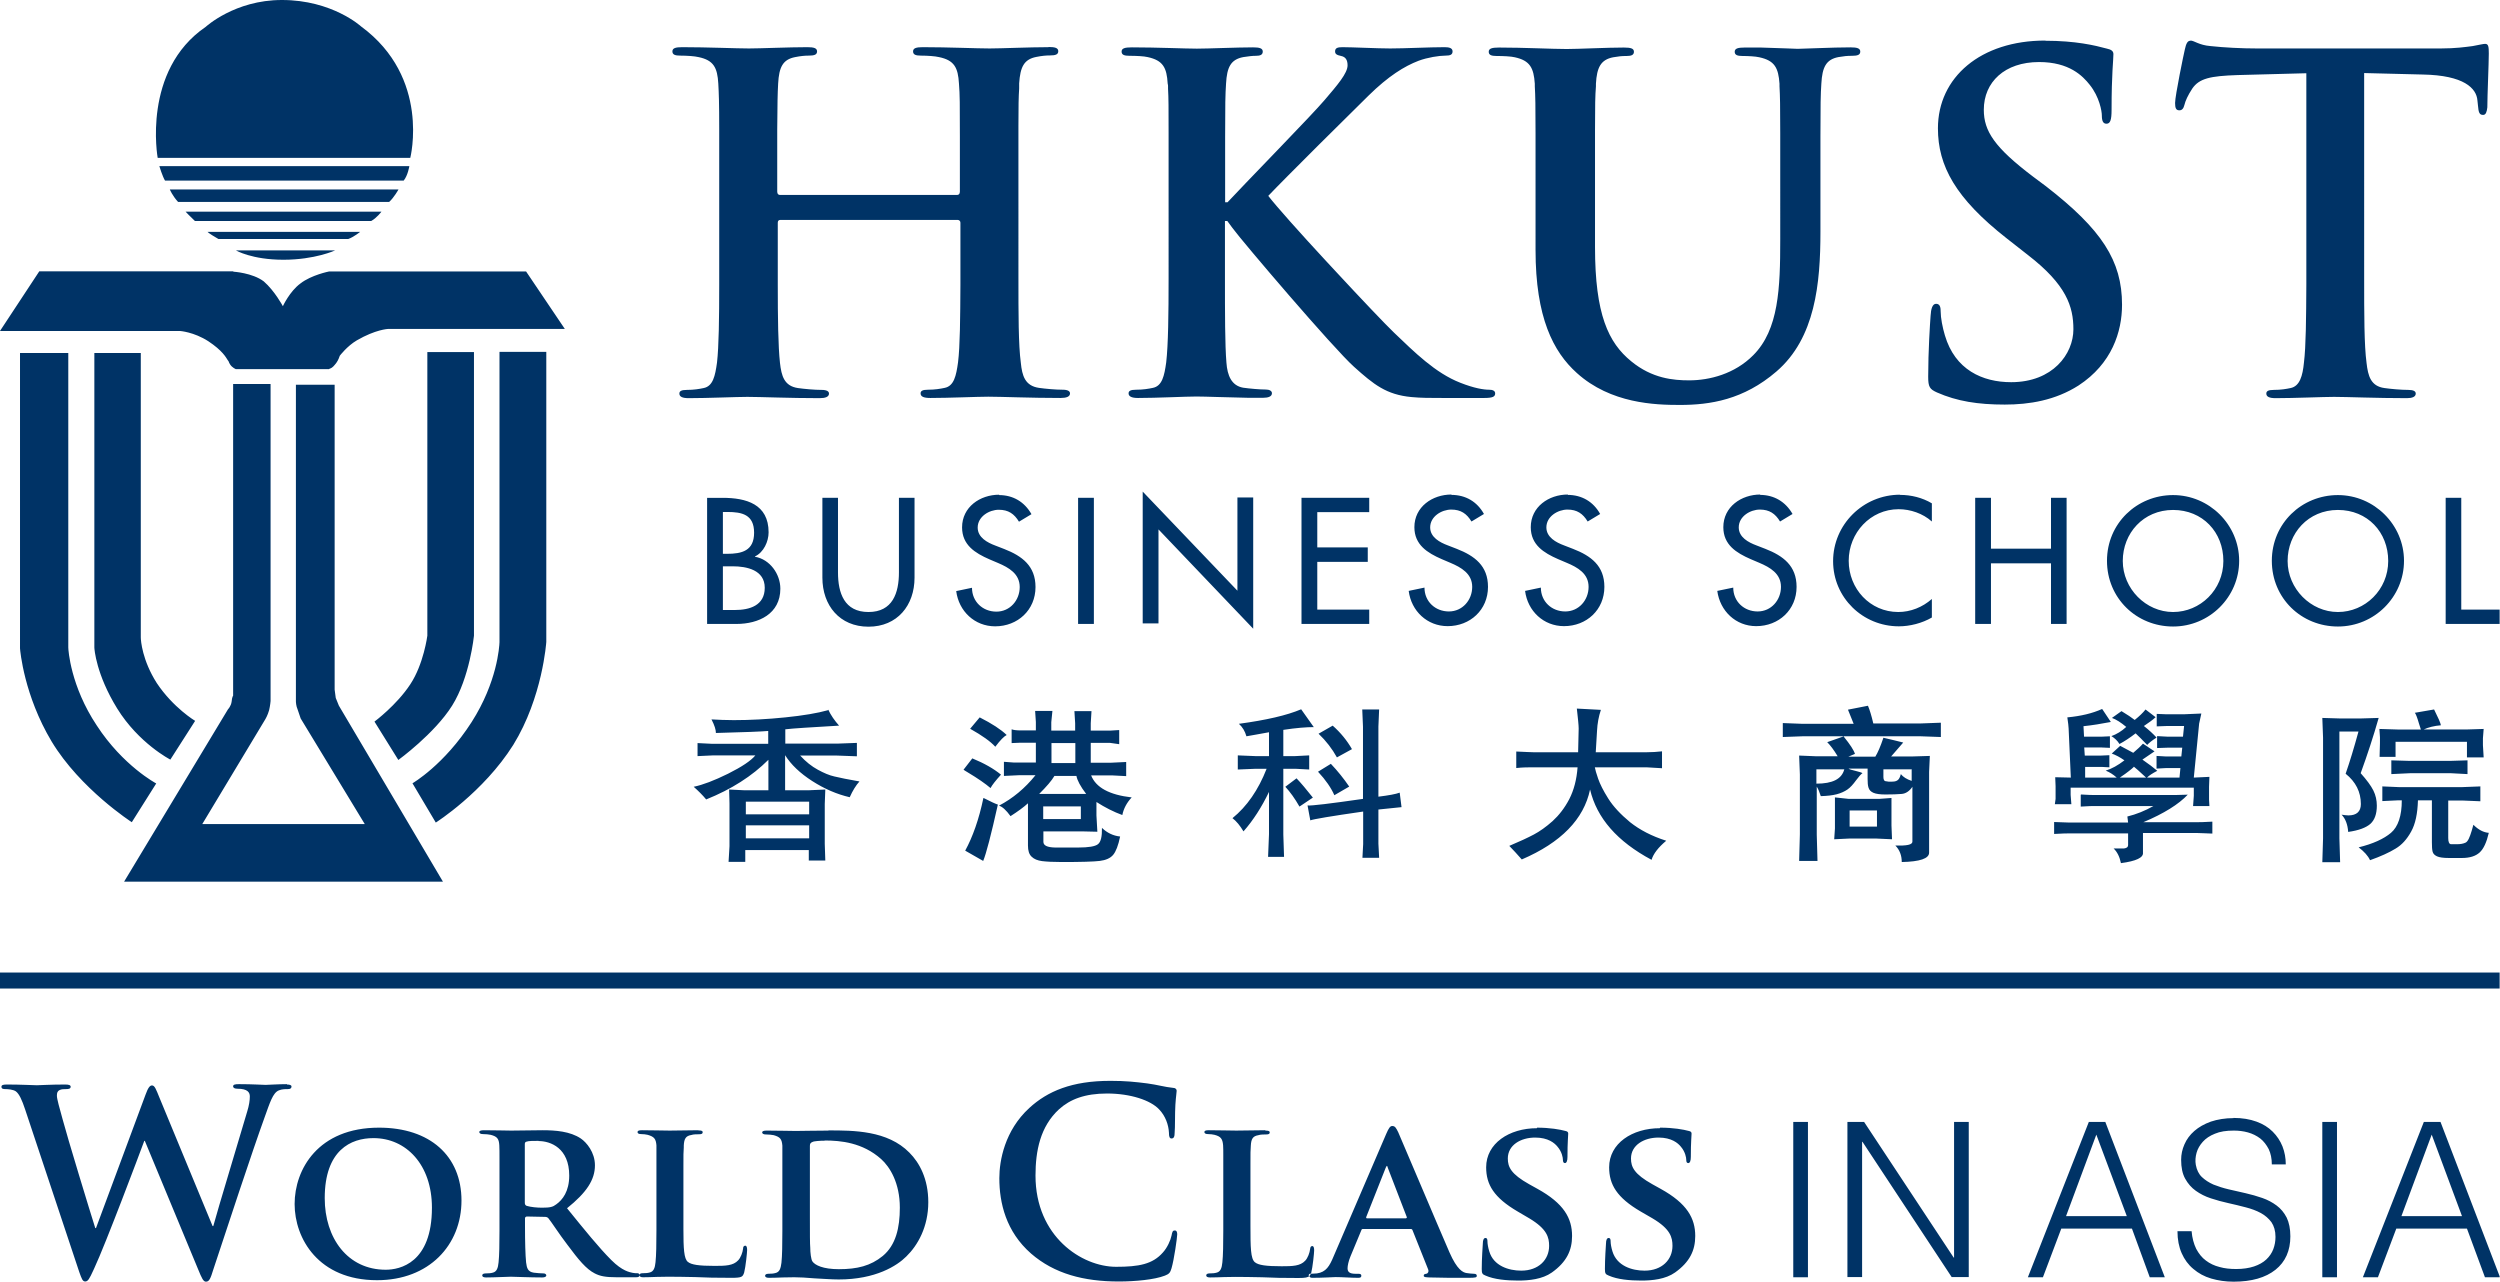 <svg xmlns="http://www.w3.org/2000/svg" xmlns:xlink="http://www.w3.org/1999/xlink" width="136.19" height="69.82" viewBox="0 0 136.19 69.82">
  <defs>
    <style>
      .cls-1 {
        fill: #036;
      }

      .cls-2 {
        clip-path: url(#clippath);
      }

      .cls-3 {
        fill: none;
      }
    </style>
    <clipPath id="clippath">
      <path class="cls-3" d="M15.63,59.08c.15,0,.25,.03,.25,.11,0,.1-.07,.14-.2,.14-.14,0-.33,0-.49,.07-.33,.13-.49,.68-.78,1.48-.64,1.76-2.1,6.19-2.79,8.28-.15,.49-.22,.66-.4,.66-.14,0-.22-.17-.43-.68l-2.9-6.99h-.03c-.26,.71-2.12,5.65-2.72,6.93l-.06,.13c-.21,.46-.29,.6-.44,.6-.14,0-.19-.15-.32-.51l-2.95-8.86c-.17-.51-.32-.85-.51-.99-.15-.1-.43-.12-.56-.12-.14,0-.22-.02-.22-.13,0-.1,.11-.12,.31-.12,.72,0,1.49,.04,1.62,.04s.74-.04,1.55-.04c.2,0,.29,.04,.29,.12,0,.11-.11,.13-.25,.13-.11,0-.25,0-.35,.05-.12,.06-.15,.15-.15,.31,0,.18,.14,.66,.31,1.28,.24,.92,1.53,5.15,1.78,5.93h.04l2.7-7.27c.14-.39,.24-.5,.35-.5,.15,0,.22,.21,.4,.65l2.9,7.01h.04c.25-.93,1.37-4.61,1.85-6.25,.1-.32,.14-.61,.14-.81,0-.22-.12-.42-.67-.42-.14,0-.24-.04-.24-.13,0-.1,.11-.12,.32-.12,.74,0,1.32,.04,1.45,.04,.1,0,.7-.04,1.16-.04v.02Zm44.85-.2c.86,0,1.38,.06,2.02,.14,.53,.07,.97,.2,1.39,.24,.15,0,.21,.08,.21,.16,0,.11-.04,.28-.07,.77-.03,.46-.01,1.23-.04,1.51,0,.21-.04,.32-.17,.32-.11,0-.14-.11-.14-.31-.02-.43-.19-.92-.54-1.28-.46-.49-1.55-.86-2.83-.86-1.21,0-2.01,.31-2.62,.86-1.02,.94-1.28,2.26-1.28,3.61,0,3.32,2.52,4.97,4.39,4.97,1.24,0,1.99-.14,2.55-.78,.24-.26,.42-.67,.47-.92,.04-.22,.07-.28,.18-.28,.1,0,.13,.1,.13,.21,0,.17-.17,1.38-.31,1.85-.07,.24-.13,.31-.36,.4-.56,.22-1.62,.32-2.51,.32-1.91,0-3.51-.42-4.78-1.52-1.37-1.2-1.73-2.76-1.73-4.11,0-.95,.29-2.59,1.63-3.82,1-.92,2.33-1.48,4.4-1.48h0Zm61.19,2.02c.48,0,.89,.07,1.25,.2s.65,.31,.89,.55c.23,.23,.41,.5,.53,.8,.12,.31,.18,.63,.18,.98h-.76c0-.32-.06-.6-.17-.83-.12-.23-.27-.43-.46-.58-.2-.15-.42-.26-.67-.33-.25-.07-.51-.1-.77-.1-.41,0-.75,.05-1.03,.17-.28,.11-.5,.26-.66,.44s-.28,.38-.34,.6c-.06,.22-.08,.44-.04,.66,.05,.27,.16,.5,.33,.66s.38,.3,.63,.41c.25,.1,.53,.19,.83,.26s.61,.14,.92,.21,.62,.16,.91,.26,.55,.24,.78,.41c.23,.17,.41,.39,.55,.66,.13,.27,.2,.61,.2,1.02,0,.78-.27,1.39-.81,1.82s-1.3,.65-2.28,.65c-.44,0-.84-.06-1.22-.17-.38-.11-.7-.29-.97-.52-.28-.23-.49-.52-.64-.86-.15-.34-.23-.74-.23-1.2h.77c.03,.37,.12,.69,.25,.96,.14,.26,.31,.48,.53,.64,.21,.16,.46,.28,.74,.35,.28,.08,.58,.11,.91,.11,.37,0,.7-.05,.97-.14,.27-.09,.5-.22,.67-.38,.17-.16,.3-.35,.38-.56,.08-.21,.12-.44,.12-.67,0-.33-.08-.59-.22-.8-.15-.2-.34-.37-.58-.5-.24-.13-.51-.23-.82-.31-.31-.08-.63-.16-.95-.23-.33-.07-.64-.16-.95-.26s-.58-.24-.82-.41c-.24-.17-.43-.39-.58-.66-.15-.27-.22-.61-.22-1.03,0-.29,.06-.57,.18-.84,.12-.28,.3-.52,.54-.73s.54-.38,.9-.51c.36-.12,.78-.19,1.24-.19h-.01Zm-31.23,.53c.71,0,1.27,.1,1.56,.18,.1,.02,.15,.06,.15,.14,0,.14-.04,.44-.04,1.27,0,.22-.05,.34-.14,.34-.08,0-.11-.06-.11-.19,0-.1-.05-.42-.29-.7-.16-.2-.51-.5-1.22-.5-.79,0-1.5,.41-1.5,1.14,0,.47,.18,.85,1.16,1.4l.45,.25c1.45,.8,1.89,1.61,1.89,2.57,0,.79-.3,1.42-1.1,1.99-.52,.37-1.25,.44-1.83,.44-.64,0-1.31-.06-1.78-.27-.18-.07-.21-.12-.21-.36,0-.57,.05-1.23,.06-1.41,0-.16,.05-.28,.14-.28,.1,0,.11,.1,.11,.18,0,.14,.04,.36,.1,.55,.24,.79,1.06,1.05,1.75,1.05,.95,0,1.52-.6,1.52-1.35,0-.46-.11-.92-1.09-1.5l-.64-.37c-1.3-.76-1.72-1.47-1.72-2.41,0-1.3,1.25-2.13,2.77-2.13v-.03Zm-6.72,0c.71,0,1.27,.1,1.56,.18,.1,.02,.15,.06,.15,.14,0,.14-.04,.44-.04,1.27,0,.22-.05,.34-.14,.34-.07,0-.11-.06-.11-.19,0-.1-.05-.42-.29-.7-.16-.2-.51-.5-1.22-.5-.79,0-1.49,.41-1.49,1.14,0,.47,.18,.85,1.16,1.4l.45,.25c1.45,.8,1.89,1.61,1.89,2.57,0,.79-.3,1.42-1.1,1.99-.52,.37-1.25,.44-1.83,.44-.63,0-1.31-.06-1.78-.27-.18-.07-.21-.12-.21-.36,0-.57,.05-1.23,.06-1.41,0-.16,.05-.28,.14-.28,.1,0,.11,.1,.11,.18,0,.14,.04,.36,.1,.55,.23,.79,1.06,1.05,1.74,1.05,.95,0,1.52-.6,1.52-1.35,0-.46-.11-.92-1.08-1.5l-.63-.37c-1.3-.76-1.72-1.47-1.72-2.41,0-1.3,1.25-2.13,2.77-2.13v-.03Zm-63.07,0c2.77,0,4.49,1.54,4.49,3.97s-1.77,4.34-4.6,4.34c-3.19,0-4.49-2.27-4.49-4.15s1.27-4.16,4.6-4.16Zm24.48,.15c1.37,0,3.22,0,4.41,1.21,.55,.55,1.03,1.43,1.03,2.7,0,1.34-.57,2.35-1.2,2.96-.5,.5-1.66,1.25-3.68,1.25-.4,0-.87-.04-1.31-.06-.44-.04-.84-.06-1.11-.06-.12,0-.36,.01-.62,.01-.26,.01-.54,.02-.76,.02-.14,0-.21-.04-.21-.11,0-.05,.04-.11,.17-.11,.16,0,.29-.01,.39-.04,.23-.05,.29-.25,.33-.56,.04-.37,.05-.99,.05-1.74v-3.99c0-.32,0-.48,0-.65-.03-.36-.12-.47-.47-.57-.09-.02-.28-.04-.44-.04-.11,0-.19-.04-.19-.11s.09-.1,.25-.1c.57,0,1.27,.02,1.58,.02,.34,0,1.12-.02,1.78-.02h0Zm-7.09,0c.16,0,.24,.02,.24,.1s-.06,.11-.2,.11c-.12,0-.3,0-.42,.04-.3,.05-.39,.2-.41,.57v.1c-.02,.21-.02,.45-.02,1.01v3.45c0,1.06,.03,1.61,.24,1.78,.19,.16,.61,.22,1.46,.22,.59,0,1.01-.01,1.28-.3,.14-.14,.25-.44,.27-.64,0-.1,.04-.16,.12-.16s.1,.11,.1,.24-.08,.91-.16,1.22c-.08,.24-.12,.29-.7,.29-.79,0-1.42-.01-1.97-.04-.55-.01-1.01-.02-1.46-.02-.13,0-.36,.01-.62,.01-.26,.01-.54,.02-.76,.02-.13,0-.18-.04-.19-.1,0,.07-.07,.1-.19,.1h-1.05c-.61,0-.91-.06-1.2-.21-.47-.24-.88-.74-1.49-1.56-.44-.57-.9-1.29-1.04-1.45-.06-.06-.12-.07-.2-.07l-.98-.02s-.09,.02-.09,.09v.42c0,.87,.02,1.59,.06,1.99,.04,.31,.09,.51,.42,.56,.16,.02,.4,.04,.54,.04,.09,0,.14,.06,.14,.11,0,.07-.09,.11-.22,.11-.64,0-1.55-.04-1.71-.04-.21,0-.91,.04-1.35,.04-.14,0-.21-.04-.21-.11,0-.05,.04-.11,.18-.11,.16,0,.29-.01,.39-.04,.22-.05,.29-.25,.32-.56,.04-.37,.05-.99,.05-1.74v-3.89c0-.39,0-.56-.01-.75-.02-.36-.12-.48-.47-.57-.09-.02-.27-.04-.43-.04-.11,0-.19-.04-.19-.11s.09-.1,.25-.1c.57,0,1.27,.02,1.49,.02,.37,0,1.37-.02,1.71-.02,.7,0,1.5,.06,2.08,.45,.31,.21,.77,.75,.77,1.46,0,.79-.45,1.48-1.52,2.34,.97,1.2,1.75,2.16,2.41,2.82,.61,.61,1,.66,1.17,.7,.11,.02,.18,.02,.26,.02,.07,0,.1,.05,.11,.09,0-.05,.05-.09,.16-.09,.16,0,.29-.01,.39-.04,.22-.05,.29-.25,.32-.56,.04-.37,.05-.99,.05-1.74v-4.63c-.03-.36-.13-.47-.48-.57-.09-.02-.22-.04-.36-.04-.13,0-.19-.04-.19-.11s.07-.1,.24-.1c.51,0,1.21,.02,1.51,.02,.26,0,1.16-.02,1.58-.02h-.02Zm30.89,.01c.16,0,.24,.02,.24,.1s-.06,.11-.2,.11c-.12,0-.3,0-.42,.04-.3,.05-.39,.2-.41,.57-.02,.22-.02,.42-.02,.98v3.37c0,1.2,.01,1.81,.24,2,.19,.16,.61,.22,1.46,.22,.59,0,1.01-.01,1.28-.3,.14-.14,.25-.44,.27-.64,.01-.1,.04-.16,.12-.16s.1,.11,.1,.24-.08,.91-.16,1.22c0,.02-.01,.03-.02,.04-.08,0-.12,.05-.12,.11,0,.02,.04,.01,.04,.02-.08,.08-.22,.11-.6,.11-.79,0-1.42-.01-1.97-.04-.55-.01-1.01-.02-1.46-.02-.12,0-.36,.01-.62,.01-.26,.01-.53,.02-.76,.02-.14,0-.21-.04-.21-.11,0-.05,.04-.11,.17-.11,.16,0,.29-.01,.39-.04,.22-.05,.29-.25,.32-.56,.04-.37,.05-.99,.05-1.74v-4.08c0-.26,0-.4-.01-.56-.03-.36-.13-.48-.47-.57-.09-.02-.22-.04-.36-.04-.12,0-.19-.04-.19-.11s.07-.1,.23-.1c.51,0,1.21,.02,1.51,.02,.26,0,1.16-.02,1.58-.02v.02Zm6.91-.25c.16,0,.21,.1,.33,.34,.26,.59,2.09,4.93,2.79,6.54,.42,.96,.74,1.1,.93,1.13,.16,.02,.29,.04,.41,.04,.1,0,.15,.04,.15,.11,0,.09-.06,.11-.47,.11h-.4c-.43,0-1.03,0-1.7-.02-.2-.01-.32-.01-.32-.09,0-.06,.02-.1,.14-.11,.08-.01,.15-.11,.1-.24l-.85-2.13c-.02-.06-.06-.07-.11-.07h-2.58c-.06,0-.08,.01-.1,.07l-.59,1.42c-.11,.26-.16,.52-.16,.65,0,.19,.1,.3,.43,.3h.16c.14,0,.16,.05,.16,.11,0,.09-.06,.11-.18,.11-.36,0-.87-.04-1.22-.04-.11,0-.7,.04-1.27,.04-.11,0-.14-.04-.16-.09,.03-.03,.06-.08,.08-.13l.33-.02c.5-.07,.69-.4,.91-.93l2.87-6.68c.13-.3,.21-.42,.32-.42h0Zm51.47-.22v8.46h-.8v-8.46h.8Zm-28.82,0v8.46h-.8v-8.46h.8Zm3.06,0l4.88,7.39h.02v-7.39h.8v8.45h-.93l-4.86-7.37h-.02v7.37h-.8v-8.45h.91Zm31.4,0l3.24,8.46h-.82l-.98-2.65h-3.85l-1,2.65h-.82l3.32-8.46h.91Zm-18.26,0l3.24,8.46h-.82l-.97-2.65h-3.85l-1,2.65h-.82l3.32-8.46h.9Zm-94.35,.88c-1.22,0-2.65,.65-2.65,3.27,0,2.18,1.25,3.9,3.32,3.9,.77,0,2.52-.36,2.52-3.38,0-2.35-1.41-3.79-3.18-3.79h-.01Zm24.59,.14c-.23,0-.59,.02-.67,.07-.1,.04-.14,.09-.14,.21,0,.24,0,.71,0,1.24v2.6c0,.9,0,1.53,.02,1.71,0,.26,.04,.64,.12,.75,.14,.2,.57,.42,1.44,.42,1,0,1.73-.18,2.39-.72,.71-.59,.93-1.53,.93-2.63,0-1.35-.54-2.22-1.02-2.65-1.01-.9-2.21-1.01-3.07-1.01h0Zm30.62,1.37s-.05,.06-.06,.1l-1.06,2.68c-.02,.05,0,.08,.04,.08h2.12s.06-.02,.05-.06l-1.04-2.7s-.02-.1-.05-.1Zm55.26,2.74h3.31l-1.65-4.44-1.65,4.44h-.01Zm-18.26,0h3.31l-1.66-4.44s-1.65,4.44-1.65,4.44Zm-83.21-4.1c-.28,0-.54,0-.65,.04-.08,.02-.1,.06-.1,.15v3.16c0,.11,.02,.15,.1,.19,.24,.07,.56,.1,.84,.1,.44,0,.59-.04,.77-.18,.34-.24,.71-.7,.71-1.57,0-1.5-1.02-1.88-1.67-1.88h0Zm106.85-9.17v.87H0v-.87H136.19ZM14.74,20.92v17.27s-.02,.25-.08,.5c-.08,.28-.2,.48-.2,.48l-3.44,5.72h8.85l-3.49-5.75s-.11-.31-.17-.5c-.08-.18-.09-.39-.09-.44V20.96h2.11v16.61l.06,.45,.17,.42,5.67,9.59H6.76l5.66-9.39s.17-.17,.2-.43c.02-.25,.08-.31,.08-.31V20.92h2.04Zm98.62,22.36c.34,.02,.58,.03,.72,.03h4.4l.7-.02c-.49,.52-1.3,1.03-2.42,1.5h2.89c.13,0,.41,0,.87-.03v.65c-.36-.02-.63-.02-.79-.03h-2.99v1.07c.03,.27-.37,.46-1.2,.57-.07-.34-.2-.61-.4-.8,.23,0,.42,0,.57,0,.15-.02,.22-.08,.22-.18v-.64h-3.17c-.12,0-.41,0-.86,.03v-.65c.44,.02,.72,.03,.84,.03h3.19l-.04-.33c.49-.12,.96-.31,1.42-.57h-3.16c-.13,0-.4,0-.8,.03v-.64h.01Zm16.22-4.17c-.29,1.02-.62,2.02-.98,3.01,.33,.37,.56,.68,.69,.94s.19,.54,.19,.83c0,.45-.12,.78-.35,.99-.24,.21-.64,.36-1.21,.44-.03-.41-.15-.72-.36-.94,.14,.02,.26,.04,.37,.04,.45,0,.68-.21,.68-.62,0-.66-.28-1.21-.83-1.65,.23-.66,.46-1.42,.7-2.3h-1.04v5.82l.04,1.3h-.97l.04-1.3v-5.48l-.04-1.08,1.01,.03h1.04l1.02-.03Zm-29.14,1.02c.35,.43,.55,.74,.61,.94l-.36,.15h1.47c.13-.21,.28-.55,.44-1.03,.4,.09,.76,.18,1.08,.26l-.66,.76h1.12l.99-.03-.04,.87v4.4c0,.32-.5,.49-1.49,.51,0-.35-.11-.66-.35-.9,.62,.02,.93-.04,.93-.21v-2.99c-.16,.24-.36,.37-.58,.39-.23,.02-.52,.03-.89,.03-.29,0-.51-.03-.65-.09s-.23-.15-.27-.28c-.04-.12-.05-.28-.05-.48v-.56h-1.04c.05,.04,.18,.08,.4,.13,.19,.05,.31,.08,.36,.12-.08,.05-.2,.19-.35,.39-.16,.22-.31,.39-.47,.5s-.36,.2-.59,.26c-.23,.06-.52,.09-.86,.1-.07-.22-.14-.39-.22-.52v2.62l.04,1.43h-1l.04-1.45v-3.26l-.04-1.03,.96,.04h1.14c-.21-.35-.4-.6-.57-.77l.91-.32v.02Zm-43.11-1.39l-.06,.6v.46h1.3v-.4l-.04-.66h.93l-.04,.66v.4h1.06l.49-.03v.77l-.49-.07h-1.06v1.08h1.1l.83-.04v.77l-.77-.04h-1.14c.26,.66,.99,1.06,2.21,1.2-.27,.29-.44,.61-.51,.96-.47-.17-.94-.41-1.41-.71v.73l.05,.89-.85-.02h-2.09v.57c0,.2,.21,.3,.63,.31h1.27c.56,0,.92-.06,1.07-.18,.16-.12,.23-.42,.22-.89,.28,.27,.61,.43,.99,.47-.1,.49-.23,.82-.38,1s-.4,.29-.73,.33c-.33,.04-1.02,.06-2.06,.06-.48,0-.84-.02-1.08-.05s-.44-.11-.57-.24c-.14-.13-.2-.33-.2-.61v-2.3c-.24,.22-.56,.45-.95,.7-.24-.33-.45-.52-.63-.57,.76-.4,1.42-.95,1.99-1.66h-.89c-.5,.02-.77,.04-.83,.04v-.77l.54,.04h1.2v-1.08h-.85l-.47,.02v-.75c.11,.04,.28,.06,.49,.06h.83v-.46l-.04-.6h.94Zm-12.21-.08c.14,.3,.34,.59,.59,.87-1.54,.09-2.52,.15-2.93,.2v.78h2.82l1.08-.04v.73l-1.08-.04h-2.01c.31,.34,.63,.59,.96,.77,.33,.18,.63,.31,.91,.37,.28,.07,.74,.16,1.36,.27-.19,.21-.37,.5-.53,.86-.69-.16-1.37-.45-2.04-.88-.67-.43-1.16-.9-1.48-1.41v1.91h1.3l.89-.04-.03,.79v2.17l.03,.91h-.9v-.57h-3.46v.64h-.91l.05-.85v-2.34l-.02-.75,.82,.04h1.32v-1.66c-.89,.89-2.02,1.61-3.39,2.16-.19-.23-.42-.46-.68-.69,.49-.1,1.12-.34,1.87-.71,.76-.38,1.25-.71,1.49-1h-2.29l-.86,.04v-.71l.8,.04h3.05v-.7c-.32,.03-1.28,.07-2.85,.11,0-.17-.07-.41-.24-.74,.38,.02,.78,.04,1.21,.04,.89,0,1.83-.05,2.81-.15,.98-.1,1.75-.23,2.32-.39l.02-.03Zm8.46,4.81c.39,.2,.65,.32,.78,.36-.37,1.66-.64,2.69-.8,3.07l-.98-.56c.41-.75,.75-1.71,.99-2.86h0Zm81.54-.62v.8l-.96-.04h-.79v2.04c0,.22,.05,.33,.15,.34h.32c.2,0,.36-.03,.48-.09s.22-.28,.33-.65l.09-.32c.28,.28,.56,.42,.84,.44-.12,.51-.28,.87-.5,1.07s-.54,.3-.97,.3h-.7c-.3,0-.52-.03-.65-.09-.13-.06-.21-.14-.24-.25s-.04-.28-.04-.52v-2.28h-.76c-.02,.72-.14,1.29-.37,1.7-.23,.42-.51,.73-.85,.93-.34,.21-.8,.42-1.39,.63-.11-.24-.32-.47-.62-.7,.78-.19,1.37-.46,1.76-.79s.59-.93,.59-1.77h-.23l-.83,.04v-.8l.93,.04h3.39l1.03-.04h0Zm-49.23-4.25l1.32,.07c-.12,.36-.19,.74-.21,1.14l-.07,1.17h2.76c.3,0,.58-.02,.85-.05v.92l-.85-.05h-2.81c.02,.12,.08,.33,.18,.62,.1,.29,.28,.65,.55,1.08,.27,.43,.67,.86,1.19,1.29,.53,.42,1.18,.76,1.97,1.01-.44,.37-.7,.71-.8,1.04-1.87-1-2.98-2.27-3.35-3.83-.34,1.62-1.58,2.89-3.72,3.81-.25-.28-.47-.53-.68-.74,.57-.24,1.02-.45,1.34-.62s.66-.41,1.02-.73c.35-.32,.66-.72,.91-1.2,.25-.49,.4-1.06,.45-1.73h-2.37c-.3,0-.62,0-.97,.04v-.9c.48,.02,.8,.04,.95,.04h2.42l.03-1.29c0-.19-.04-.55-.1-1.09h0Zm-10.76,.04l-.04,.94v3.82c.56-.07,.95-.14,1.16-.22l.1,.79-1.26,.13v1.86l.04,.77h-.91l.04-.75v-1.77c-1.74,.25-2.69,.41-2.88,.48l-.15-.81c.21,.02,1.22-.1,3.02-.36v-3.93l-.04-.94h.92Zm-4.24,.01l.68,.96c-.39,0-.94,.04-1.66,.15v1.43h.64l.77-.04v.77l-.75-.04h-.66v3.58l.04,1.22h-.87l.05-1.24v-2.3c-.4,.83-.86,1.55-1.39,2.15-.19-.32-.39-.56-.6-.72,.79-.64,1.41-1.54,1.86-2.69h-.6l-.97,.04v-.77l.97,.04h.73v-1.3c-.14,.03-.38,.07-.72,.13-.24,.04-.41,.07-.51,.09-.08-.28-.21-.5-.41-.68,1.48-.2,2.61-.46,3.39-.79h.01Zm29.08,4.79l.74,.08h1.66l.67-.05v1.5s.03,.75,.03,.75l-.87-.04h-1.45l-.83,.04,.04-.59v-1.69h.01Zm-55.89,1.52h-3.45v.71h3.45v-.71Zm58.17-.81h-1.49v.88h1.49v-.88ZM29.76,19.18v15.79s-.2,3.02-1.8,5.61c-1.63,2.59-4.22,4.23-4.22,4.23l-1.27-2.14s1.72-.99,3.22-3.33c1.4-2.19,1.51-4.11,1.52-4.35v-15.82h2.55Zm-26.04,.07v16.02c0,.13,.12,2.1,1.55,4.25,1.43,2.2,3.24,3.16,3.24,3.16l-1.33,2.11s-2.81-1.81-4.37-4.4c-1.5-2.51-1.71-4.93-1.72-5.07V19.23H3.72Zm55.16,24.68h-2.05v.69h2.05v-.69Zm-14.8-.26h-3.45v.69h3.45v-.69Zm26.55-1.27c.25,.26,.54,.61,.89,1.05l-.73,.49c-.25-.44-.51-.8-.77-1.08l.61-.46Zm43.9-3.76l.46,.69c-.52,.1-1.01,.18-1.49,.23l.03,.57h.97l.44-.02v.63l-.44-.02h-.96l.03,.44h.9l.44-.02v.66l-.38-.02h-.94v.58h1.72c-.2-.18-.4-.3-.6-.38,.33-.1,.67-.29,1.02-.56-.24-.17-.47-.29-.69-.37l.46-.42,.71,.38c.21-.18,.39-.34,.53-.5l.63,.42c-.27,.18-.49,.33-.66,.45,.33,.23,.6,.43,.81,.61-.27,.14-.45,.26-.56,.37h1.77l.05-.52h-.77l-.53,.03v-.69l.53,.03h.82l.05-.48h-.79l-.58,.02v-.65l.56,.03h.85l.06-.58h-.95l-.54,.02v-.68l.5,.02h1l.93-.04-.12,.55-.29,2.94,.85-.04-.02,.54v.7l.02,.35h-.89l.04-.56v-.44h-6.71v.39l.04,.51h-.9l.04-.29v-.69l-.02-.49,.85,.02-.12-2.68c0-.11-.03-.31-.07-.6,.74-.07,1.37-.22,1.9-.46v.02Zm-42.03,2.97c.37,.39,.7,.8,1,1.24l-.81,.47c-.17-.39-.46-.82-.89-1.28,0,0,.7-.43,.7-.43Zm-13.85,.66h-1.21c-.15,.26-.43,.58-.83,.98h2.56c-.32-.42-.49-.75-.53-.98h0Zm-5.69-.96c.66,.27,1.18,.57,1.57,.89-.29,.32-.48,.56-.57,.73-.27-.23-.68-.52-1.25-.86-.11-.07-.19-.11-.22-.14l.48-.62h0Zm47.51,.6h-1.52v.78c.88,0,1.38-.25,1.52-.78Zm3.68,0h-1.55v.42c0,.15,.05,.23,.15,.23,.07,.02,.18,.03,.33,.02,.16,0,.26-.04,.32-.1,.06-.05,.11-.16,.15-.31,.13,.16,.32,.28,.59,.37v-.62h.01Zm12.09-.13c-.07,.07-.16,.14-.26,.22-.11,.09-.28,.21-.5,.36h1.43l-.13-.12c-.24-.23-.43-.39-.54-.48v.02Zm18.18-.36v.75l-.93-.05h-2.17l-1.05,.05v-.75l1,.03h2.19l.96-.03h0Zm-75.84-.94h-1.3v1.09h1.3v-1.09ZM25.82,19.18v15.45s-.23,2.28-1.19,3.81c-.96,1.53-2.93,2.96-2.93,2.96l-1.3-2.09s1.21-.9,1.95-2.03c.73-1.1,.93-2.65,.93-2.65v-15.45h2.54Zm-18.15,.06v15.48c0,.18,.08,1.25,.87,2.49,.9,1.35,2.09,2.06,2.09,2.06l-1.35,2.11s-1.72-.88-2.9-2.79c-1.14-1.85-1.24-3.23-1.24-3.32V19.23h2.53Zm124.93,19.41c.22,.44,.35,.73,.37,.86-.36,.03-.68,.11-.94,.23h2.3l.97-.03-.04,.51v.37l.04,.67h-.91v-.85h-3.89v.82h-.87l.02-.75v-.32l-.03-.45,.98,.03h1.28s-.05-.15-.1-.31c-.1-.35-.18-.55-.23-.6l1.04-.18h.01Zm-60,.88c.43,.38,.78,.81,1.05,1.28l-.82,.45c-.26-.47-.59-.9-1-1.29l.77-.44Zm-19.23-.45c.67,.34,1.16,.66,1.47,.96-.14,.07-.35,.28-.62,.64-.25-.28-.71-.61-1.37-.98,0,0,.52-.62,.52-.62Zm63.51-.43l.55,.42c-.15,.14-.37,.3-.64,.48,.28,.22,.51,.43,.69,.63-.25,.16-.42,.3-.51,.4-.25-.26-.46-.47-.63-.63-.31,.24-.6,.43-.88,.58-.11-.18-.26-.32-.44-.43,.28-.1,.55-.26,.81-.5-.29-.24-.55-.41-.78-.49l.52-.37c.32,.19,.55,.35,.72,.48,.25-.2,.45-.39,.59-.57Zm-15.12-.2c.09,.21,.19,.53,.29,.96h2.61l1.07-.04v.78l-1.1-.04h-6.43l-1.08,.04v-.76l1.05,.04h2.81l-.31-.77,1.07-.21h.02Zm-39.51-11.67l5.16,5.4v-5.08h.86v7.15l-5.16-5.41v5.12h-.86v-7.18Zm16.82,.18c.77,0,1.4,.37,1.77,1.04l-.68,.41c-.26-.43-.58-.65-1.1-.65s-1.15,.37-1.15,.97c0,.54,.53,.82,.96,.98l.49,.19c.97,.38,1.7,.92,1.7,2.07,0,1.25-.97,2.14-2.2,2.14-1.11,0-1.98-.82-2.12-1.92l.86-.18c0,.76,.59,1.3,1.33,1.3s1.27-.62,1.27-1.34-.6-1.06-1.19-1.31l-.47-.2c-.78-.34-1.49-.78-1.49-1.74,0-1.11,.98-1.78,2.02-1.78v.02Zm6.33,0c.77,0,1.4,.37,1.77,1.04l-.68,.41c-.26-.43-.58-.65-1.1-.65s-1.15,.37-1.15,.97c0,.54,.53,.82,.96,.98l.49,.19c.98,.38,1.71,.92,1.71,2.07,0,1.25-.97,2.14-2.2,2.14-1.11,0-1.98-.82-2.12-1.92l.86-.18c0,.76,.59,1.3,1.33,1.3s1.27-.62,1.27-1.34-.59-1.06-1.19-1.31l-.47-.2c-.78-.34-1.49-.78-1.49-1.74,0-1.11,.98-1.78,2.02-1.78v.02Zm10.48,0c.76,0,1.39,.37,1.77,1.04l-.68,.41c-.26-.43-.58-.65-1.1-.65s-1.15,.37-1.15,.97c0,.54,.53,.82,.96,.98l.49,.19c.97,.38,1.7,.92,1.7,2.07,0,1.25-.97,2.14-2.2,2.14-1.11,0-1.97-.82-2.12-1.92l.87-.18c0,.76,.59,1.3,1.33,1.3s1.27-.62,1.27-1.34-.59-1.06-1.18-1.31l-.47-.2c-.78-.34-1.49-.78-1.49-1.74,0-1.11,.98-1.78,2.02-1.78l-.02,.02Zm7.63,0c.6,0,1.21,.15,1.73,.46v.99c-.49-.44-1.17-.67-1.81-.67-1.54,0-2.72,1.29-2.72,2.81s1.16,2.79,2.7,2.79c.67,0,1.32-.26,1.83-.71v1.01c-.53,.31-1.2,.48-1.8,.48-1.96,0-3.58-1.56-3.58-3.55s1.63-3.62,3.65-3.62h0Zm-49.09,.01c.77,0,1.39,.37,1.77,1.04l-.68,.41c-.26-.43-.58-.65-1.1-.65s-1.15,.37-1.15,.97c0,.54,.53,.82,.96,.98l.49,.19c.97,.38,1.7,.92,1.7,2.07,0,1.25-.97,2.14-2.2,2.14-1.11,0-1.98-.82-2.12-1.92l.86-.18c0,.76,.59,1.3,1.33,1.3s1.27-.62,1.27-1.34-.59-1.06-1.18-1.31l-.47-.2c-.78-.34-1.49-.78-1.49-1.74,0-1.11,.98-1.78,2.02-1.78v.02Zm-8.77,.15v4.06c0,1.12,.34,2.16,1.66,2.16s1.66-1.04,1.66-2.16v-4.06h.85v4.35c0,1.51-.94,2.67-2.51,2.67s-2.51-1.16-2.51-2.67v-4.35h.85Zm81.71-.15c1.97,0,3.6,1.61,3.6,3.58s-1.61,3.58-3.6,3.58-3.6-1.54-3.6-3.58,1.63-3.58,3.6-3.58Zm-8.98,0c1.97,0,3.6,1.61,3.6,3.58s-1.61,3.58-3.6,3.58-3.6-1.54-3.6-3.58,1.63-3.58,3.6-3.58Zm-9.92,.15v2.77h3.27v-2.77h.85v6.87h-.85v-3.3h-3.27v3.3h-.86v-6.87h.86Zm-48.87,0v6.87h-.86v-6.87h.86Zm15,0v.78h-2.83v1.92h2.75v.79h-2.75v2.6h2.83v.78h-3.69v-6.87h3.69Zm-35.23,0c1.29,0,2.51,.34,2.51,1.88,0,.5-.27,1.09-.74,1.31v.02c.81,.14,1.38,.94,1.38,1.74,0,1.37-1.18,1.92-2.39,1.92h-1.6v-6.87h.84Zm94.72,0v6.09h2.09v.78h-2.94v-6.87h.85Zm-6.72,.66c-1.62,0-2.74,1.27-2.74,2.78s1.26,2.78,2.74,2.78,2.74-1.21,2.74-2.78-1.13-2.78-2.74-2.78Zm-8.98,0c-1.62,0-2.74,1.27-2.74,2.78s1.26,2.78,2.74,2.78,2.74-1.21,2.74-2.78-1.13-2.78-2.74-2.78Zm-78.47,3.07h-.53v2.38h.66c.79,0,1.62-.24,1.62-1.21s-.98-1.17-1.75-1.17Zm-.29-2.96h-.24v2.28h.22c.81,0,1.48-.16,1.48-1.15s-.66-1.13-1.46-1.13ZM111.42,2.22c1.64,0,2.7,.25,3.36,.43,.23,.05,.35,.13,.35,.3,0,.33-.1,1.06-.1,3.03,0,.56-.07,.76-.28,.76-.18,0-.25-.15-.25-.45,0-.23-.13-1.01-.66-1.67-.38-.48-1.11-1.24-2.76-1.24-1.87,0-3.01,1.09-3.01,2.6,0,1.16,.58,2.05,2.68,3.64l.71,.53c3.03,2.35,4.14,4.05,4.14,6.45,0,1.47-.55,3.21-2.37,4.4-1.27,.81-2.68,1.04-4.02,1.04-1.46,0-2.6-.18-3.69-.66-.4-.18-.48-.3-.48-.86,0-1.39,.1-2.91,.13-3.31,.02-.38,.1-.66,.3-.66,.23,0,.25,.23,.25,.43,0,.33,.1,.86,.23,1.29,.55,1.87,2.04,2.55,3.61,2.55,2.27,0,3.39-1.54,3.39-2.88,0-1.24-.38-2.43-2.48-4.05l-1.16-.91c-2.78-2.18-3.74-3.94-3.74-5.99,0-2.78,2.33-4.78,5.84-4.78h.01Zm-10.61,.36c.35,0,.53,.05,.53,.23s-.15,.23-.45,.23c-.28,0-.43,.02-.74,.07-.68,.13-.88,.56-.93,1.44-.04,.59-.05,1.14-.05,2.91v5.17c0,2.81-.28,5.79-2.4,7.61-1.79,1.54-3.61,1.82-5.26,1.82-1.34,0-3.76-.07-5.61-1.74-1.29-1.16-2.25-3.03-2.25-6.7V7.26c0-1.48-.01-2.04-.04-2.56v-.14c-.06-.86-.26-1.26-1.09-1.44-.2-.05-.63-.07-.99-.07-.28,0-.43-.05-.43-.23s.18-.23,.56-.23c1.34,0,2.93,.08,3.69,.08,.61,0,2.2-.08,3.11-.08,.38,0,.55,.05,.55,.23s-.15,.23-.4,.23c-.28,0-.43,.02-.73,.07-.68,.13-.89,.56-.94,1.44v.14c-.04,.5-.05,1.03-.05,2.36v6.4c0,3.67,.73,5.21,1.97,6.22,1.14,.94,2.3,1.04,3.16,1.04,1.11,0,2.48-.35,3.49-1.37,1.39-1.39,1.47-3.66,1.47-6.27V7.26c0-1.48-.01-2.04-.04-2.56v-.14c-.06-.86-.26-1.26-1.1-1.44-.2-.05-.63-.07-.91-.07s-.43-.05-.43-.23,.18-.23,.53-.23h.9c1.03,.03,1.98,.07,2,.07,.3,0,1.9-.08,2.88-.08h0Zm-22.11-.01c.25,0,.43,.05,.43,.23s-.13,.23-.38,.23c-.35,0-.99,.1-1.47,.28-.78,.3-1.64,.83-2.73,1.9-.78,.76-4.6,4.55-5.46,5.46,.43,.56,1.75,2.04,3.14,3.54l.52,.56c1.39,1.5,2.73,2.91,3.19,3.35,1.11,1.06,2.25,2.2,3.61,2.73,.76,.3,1.27,.38,1.57,.38,.18,0,.33,.05,.33,.2,0,.18-.13,.25-.61,.25h-2.2c-.76,0-1.21,0-1.75-.05-1.37-.13-2.05-.68-3.13-1.65-1.11-.99-6.09-6.83-6.62-7.56l-.28-.38h-.13v3.06c0,1.99,0,3.68,.08,4.65,.05,.71,.28,1.26,.91,1.37,.35,.05,.91,.1,1.24,.1,.2,0,.33,.08,.33,.2,0,.18-.2,.25-.48,.25h-.81c-1.17-.02-2.32-.07-2.83-.07-.58,0-2.17,.08-3.18,.08-.33,0-.51-.08-.51-.25,0-.13,.1-.2,.41-.2,.38,0,.68-.05,.91-.1,.51-.1,.63-.66,.73-1.39,.11-.95,.13-2.63,.13-4.62V7.25c0-1.34,0-1.93-.03-2.42v-.14s0-.09-.02-.14c-.05-.86-.25-1.26-1.09-1.44-.2-.05-.63-.07-.99-.07-.28,0-.43-.05-.43-.23s.18-.23,.56-.23c1.34,0,2.93,.07,3.54,.07s2.2-.07,3.06-.07c.35,0,.53,.05,.53,.23s-.15,.23-.36,.23c-.25,0-.4,.03-.7,.07-.69,.13-.89,.56-.94,1.44-.04,.6-.05,1.14-.05,2.91v3.56h.13c.4-.43,1.41-1.48,2.45-2.56l.48-.5c1.04-1.08,2.01-2.1,2.35-2.5,.71-.83,1.26-1.47,1.26-1.9,0-.28-.1-.46-.35-.51-.23-.05-.33-.1-.33-.25,0-.18,.13-.23,.4-.23,.53,0,1.92,.07,2.6,.07,.79,0,2.17-.07,2.96-.07h.01Zm40.63-.36c.2,0,.46,.25,1.09,.3,.73,.08,1.69,.13,2.53,.13h10.01c.81,0,1.36-.08,1.74-.13,.38-.07,.58-.12,.68-.12,.18,0,.2,.15,.2,.53,0,.53-.08,2.28-.08,2.93-.03,.25-.08,.41-.23,.41-.2,0-.25-.13-.28-.51l-.03-.28c-.05-.66-.73-1.37-2.98-1.41l-3.19-.08V15.12c0,2,0,3.68,.13,4.65,.08,.71,.23,1.27,.98,1.37,.35,.05,.91,.1,1.29,.1,.28,0,.41,.07,.41,.2,0,.18-.2,.25-.48,.25-1.67,0-3.26-.07-3.97-.07-.58,0-2.17,.07-3.18,.07-.33,0-.51-.07-.51-.25,0-.13,.1-.2,.41-.2,.38,0,.68-.05,.91-.1,.5-.1,.66-.66,.73-1.39,.11-.89,.12-2.42,.13-4.25V3.99l-3.76,.1c-1.47,.05-2.07,.18-2.45,.73-.25,.38-.38,.68-.43,.89-.05,.2-.13,.3-.28,.3-.18,0-.23-.13-.23-.4,0-.4,.48-2.71,.53-2.91,.07-.33,.15-.48,.3-.48h.01Zm-62.21,.35c.35,0,.53,.05,.53,.23s-.15,.23-.46,.23c-.2,0-.43,.02-.73,.08-.68,.13-.88,.55-.94,1.44v.28c-.03,.44-.04,.96-.04,2.03V15.11c0,2,0,3.68,.13,4.65,.07,.71,.23,1.26,.99,1.37,.35,.05,.91,.1,1.29,.1,.28,0,.4,.08,.4,.2,0,.18-.2,.25-.51,.25-1.64,0-3.23-.07-3.94-.07-.58,0-2.17,.07-3.16,.07-.35,0-.53-.07-.53-.25,0-.13,.1-.2,.4-.2,.38,0,.68-.05,.91-.1,.51-.1,.63-.66,.73-1.39,.11-.88,.12-2.42,.13-4.25v-3.36c0-.1-.08-.15-.15-.15h-9.65c-.08,0-.15,.03-.15,.15v3.36c0,1.83,.02,3.37,.12,4.28,.08,.71,.23,1.26,.98,1.37,.35,.05,.91,.1,1.29,.1,.28,0,.4,.08,.4,.2,0,.18-.2,.25-.51,.25-1.64,0-3.23-.07-3.94-.07-.58,0-2.17,.07-3.19,.07-.33,0-.51-.07-.51-.25,0-.13,.1-.2,.41-.2,.38,0,.68-.05,.91-.1,.51-.1,.63-.66,.73-1.39,.1-.88,.12-2.42,.12-4.25V7.05c0-1.46-.02-1.96-.05-2.5-.05-.86-.25-1.27-1.08-1.44-.2-.05-.63-.08-.99-.08-.28,0-.43-.05-.43-.23s.18-.23,.53-.23c1.36,0,2.96,.07,3.64,.07,.61,0,2.2-.07,3.18-.07,.35,0,.53,.05,.53,.23s-.15,.23-.46,.23c-.2,0-.43,.02-.73,.08-.68,.13-.88,.55-.93,1.44-.03,.55-.04,1.05-.05,2.5v3.39c0,.13,.07,.18,.15,.18h9.65c.08,0,.15-.05,.15-.18v-2.98c0-1.77,0-2.31-.05-2.91-.05-.86-.25-1.27-1.09-1.44-.2-.05-.63-.08-.98-.08-.28,0-.43-.05-.43-.23s.18-.23,.53-.23c1.36,0,2.96,.07,3.64,.07,.61,0,2.2-.07,3.18-.07h.03ZM12.71,14.8s1.04,.06,1.66,.53c.59,.51,1.04,1.35,1.04,1.35,0,0,.37-.81,.96-1.24,.59-.46,1.55-.65,1.55-.65h10.74l2.11,3.13h-9.64s-.67,.03-1.69,.62c-.53,.31-.93,.84-.93,.84,0,0-.08,.25-.19,.39s-.2,.26-.34,.31c-.14,.06-.11,.03-.11,.03h-5.02s-.2-.08-.31-.25c-.11-.17-.03-.11-.14-.25-.09-.14-.28-.51-1.05-1.02-.79-.51-1.55-.56-1.55-.56H0l2.14-3.25H12.71v.02Zm5.55-1.16s-1.1,.51-2.82,.51-2.59-.51-2.59-.51h5.41Zm1.36-1.01s-.34,.28-.65,.39h-7.07c-.59-.34-.59-.39-.59-.39,0,0,8.31,0,8.31,0Zm1.16-1.1s-.25,.34-.56,.51H10.62c-.25-.23-.51-.51-.51-.51h10.67Zm.93-1.21s-.25,.45-.51,.68H9.7c-.31-.34-.45-.68-.45-.68h12.46Zm.59-1.27s-.08,.51-.31,.79H8.99c-.14-.23-.31-.79-.31-.79h13.62ZM15.36,0c2.74,0,4.31,1.44,4.31,1.44,3.8,2.79,2.68,7.16,2.68,7.16H8.59s-.87-4.76,2.62-7.14C11.21,1.46,12.79,0,15.35,0h0Z"/>
    </clipPath>
  </defs>
  <g class="cls-2">
    <polygon class="cls-1" points="0 0 136.17 0 136.17 69.82 0 69.82 0 0"/>
  </g>
</svg>